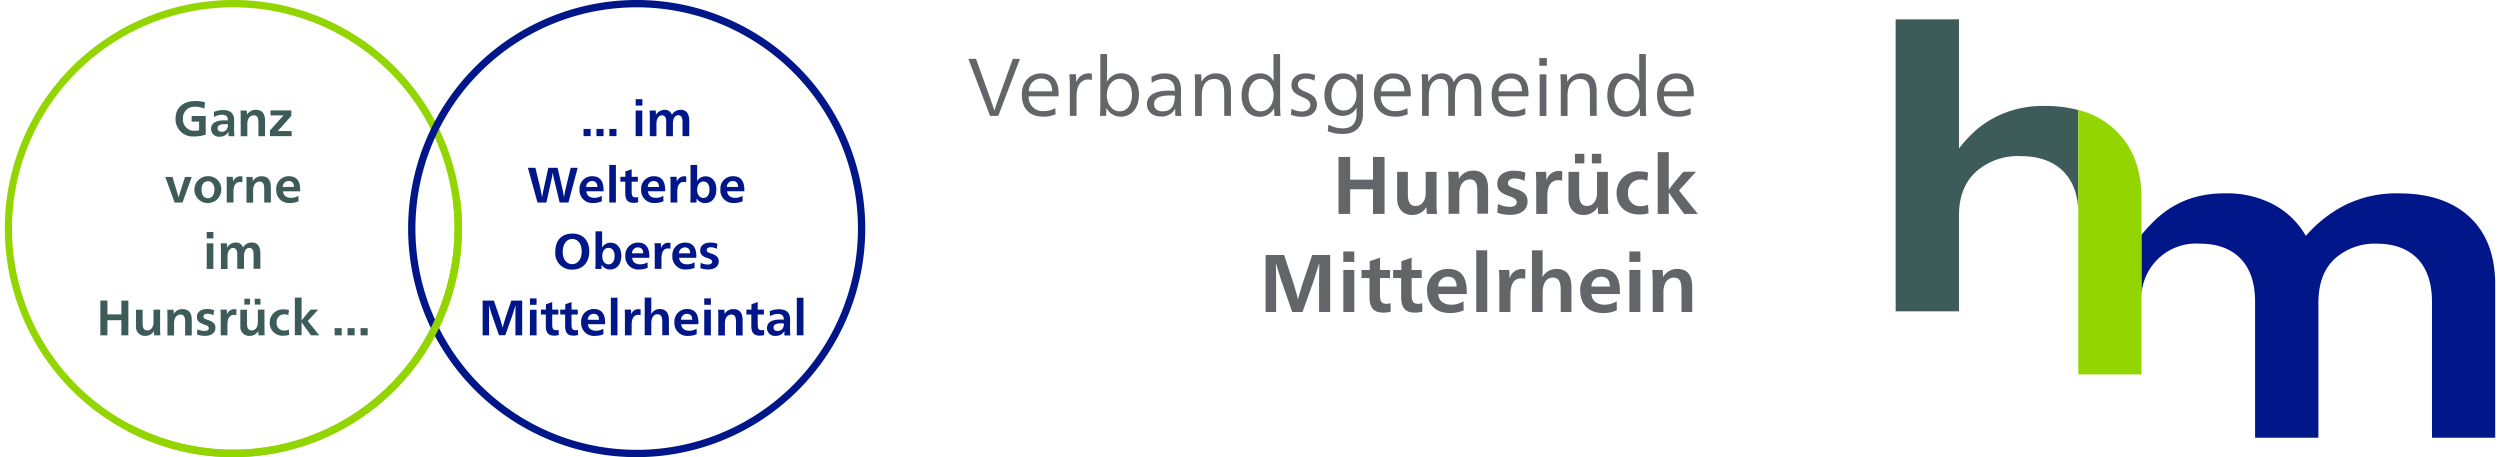 <?xml version="1.0" encoding="UTF-8" standalone="no"?><svg xmlns="http://www.w3.org/2000/svg" height="32" viewBox="0 0 534.196 98.058" width="175"><defs><style>.a{fill:#3d5b58;}.b{fill:#001689;}.c{fill:#93d500;}.d{fill:#636569;}</style></defs><g transform="translate(206.682 4.143)"><path class="a" d="M1693.7,36.365a28.144,28.144,0,0,0-7.305-.883,23.526,23.526,0,0,0-6.153.735,21.554,21.554,0,0,0-5,2.01,20.631,20.631,0,0,0-4,2.893,28.342,28.342,0,0,0-3.162,3.481V16.9H1654.5V79.535h13.581V58.967c0-4.02,1.226-7.134,3.653-9.365a13.475,13.475,0,0,1,9.487-3.358c3.971,0,7.036,1.079,9.218,3.26,2.035,2.035,3.113,4.854,3.236,8.507V36.365Z" transform="translate(-1455.589 -16.9)"/><path class="b" d="M1903.654,221.612V188.836c0-6.3-1.814-11.13-5.467-14.537s-8.7-5.1-15.175-5.1a24.918,24.918,0,0,0-11.546,2.5,28.055,28.055,0,0,0-8.433,6.619,17.436,17.436,0,0,0-6.717-6.619,21.31,21.31,0,0,0-10.713-2.5,23.285,23.285,0,0,0-6.055.735,19.406,19.406,0,0,0-4.879,2.01,20.964,20.964,0,0,0-3.824,2.844,36.063,36.063,0,0,0-3.089,3.334V192a11.73,11.73,0,0,1,12.527-12.012c3.775,0,6.693,1.079,8.752,3.211s3.113,5.2,3.113,9.217v29.2h13.581v-28.9c0-4.143,1.152-7.281,3.481-9.463a12.779,12.779,0,0,1,9.021-3.26c3.775,0,6.668,1.079,8.752,3.211,2.059,2.133,3.113,5.246,3.113,9.316v29.1Zm-89.429-51.53h0Z" transform="translate(-1576.14 -131.864)"/><path class="c" d="M1827.857,133.83h0V115.076q0-9.046-5.442-14.39A17.8,17.8,0,0,0,1814.3,96.2v56.727h13.557v-19.1Z" transform="translate(-1576.215 -76.76)"/><path class="d" d="M1107.172,220.005H1103.2v12.233h2.255v-5.982c0-1.2-.025-3.089-.049-4.486h.025c.27.956,1.005,3.358,1.2,3.9l2.28,6.57h2.206l2.378-6.643c.27-.883.833-2.648,1.2-3.824h.025c-.025,1.4-.049,3.285-.049,4.486v5.982h2.378V220.005H1113.2l-1.961,5.834c-.343,1.005-.76,2.5-1.079,3.628h-.025c-.27-1.128-.711-2.623-1.03-3.628l-1.937-5.834Zm15.052,1.5v-2.255h-2.353V221.5Zm-2.353,10.737h2.353v-9.021h-2.353v9.021Zm5.614-7.281v4c0,2.378.883,3.408,2.942,3.408a5.38,5.38,0,0,0,1.618-.221l-.049-1.814a2.632,2.632,0,0,1-.858.147c-1.128,0-1.4-.613-1.4-1.986v-3.53h2.157v-1.741h-2.157v-2.648l-2.206.76v1.888h-1.765v1.741Zm6.791,0v4c0,2.378.883,3.408,2.942,3.408a5.38,5.38,0,0,0,1.618-.221l-.049-1.814a2.632,2.632,0,0,1-.858.147c-1.128,0-1.4-.613-1.4-1.986v-3.53h2.157v-1.741h-2.157v-2.648l-2.206.76v1.888h-1.765v1.741Zm14.047,3.432a4.152,4.152,0,0,0,.025-.564c0-3.26-1.348-4.829-3.971-4.829a4.4,4.4,0,0,0-4.535,4.682c0,3.04,1.937,4.78,4.9,4.78a6.979,6.979,0,0,0,2.942-.588l-.025-1.937a4.961,4.961,0,0,1-2.623.735c-1.642,0-2.746-.883-2.795-2.28Zm-6.1-1.618a2.075,2.075,0,0,1,2.059-2.108c1.152,0,1.888.637,1.888,2.108Zm8.163,5.467h2.353V219h-2.353v13.238Zm7.134-7.305c0-.49-.025-1.324-.074-1.716h-2.206c.073.76.1,1.741.1,2.672v6.349h2.378v-3.677c0-2.353.76-3.555,2.353-3.555a2.237,2.237,0,0,1,.809.123l.049-2.01a1.969,1.969,0,0,0-.76-.1,2.691,2.691,0,0,0-2.6,1.937h-.049Zm7.109-5.933h-2.3v13.238h2.3v-4.094c0-2.01.735-3.285,2.182-3.285,1.545,0,1.692,1.3,1.692,3.015v4.364h2.3v-5.246c0-2.427-.883-4-3.285-4a3.4,3.4,0,0,0-2.917,1.741h-.025c.025-.539.049-1.4.049-2.182V219Zm16.547,9.389a4.172,4.172,0,0,0,.024-.564c0-3.26-1.348-4.829-3.971-4.829a4.4,4.4,0,0,0-4.535,4.682c0,3.04,1.937,4.78,4.9,4.78a6.978,6.978,0,0,0,2.942-.588l-.024-1.937a4.962,4.962,0,0,1-2.623.735c-1.642,0-2.746-.883-2.795-2.28Zm-6.08-1.618a2.075,2.075,0,0,1,2.059-2.108c1.152,0,1.888.637,1.888,2.108Zm10.492-5.271v-2.255h-2.353V221.5Zm-2.353,10.737h2.353v-9.021h-2.353v9.021Zm7.207-7.5a14.64,14.64,0,0,0-.074-1.52h-2.231c.073.956.1,1.937.1,2.795v6.227h2.3v-4.094a4.619,4.619,0,0,1,.392-2.108,2.112,2.112,0,0,1,1.839-1.177c1.544,0,1.642,1.275,1.642,3.015v4.364h2.3v-5.271c0-2.427-.833-3.971-3.236-3.971a3.4,3.4,0,0,0-2.991,1.716h-.049Z" transform="translate(-1039.438 -169.456)"/><path class="d" d="M1167,146.362h2.5v-5.3h4.9v5.3h2.476V134.13H1174.4v4.878h-4.9V134.13H1167v12.233Zm18.876-1.5a12.345,12.345,0,0,0,.074,1.5h2.182a22.83,22.83,0,0,1-.1-2.672v-6.349H1185.7v4.511c0,1.569-.784,2.795-2.133,2.795-1.373,0-1.692-1.054-1.692-2.623v-4.682h-2.3v5.736c0,2.133,1.275,3.506,3.162,3.506a3.443,3.443,0,0,0,3.113-1.692h.025Zm6.938-6.031a14.709,14.709,0,0,0-.073-1.52h-2.231c.074.956.1,1.937.1,2.795v6.227h2.3v-4.094a4.621,4.621,0,0,1,.392-2.108,2.112,2.112,0,0,1,1.839-1.177c1.544,0,1.642,1.275,1.642,3.015v4.339h2.3v-5.271c0-2.427-.833-3.971-3.236-3.971a3.4,3.4,0,0,0-2.991,1.716h-.049Zm8.237,7.256a7.61,7.61,0,0,0,2.795.466c2.182,0,3.7-1.005,3.7-2.868,0-1.544-.956-2.182-2.55-2.721-1.275-.417-1.642-.637-1.642-1.25s.588-.956,1.373-.956a4.791,4.791,0,0,1,2.157.515l.2-1.765a6.75,6.75,0,0,0-2.451-.417c-2.157,0-3.579,1.054-3.579,2.77,0,1.324.686,2.01,2.4,2.623,1.446.515,1.765.76,1.765,1.4s-.686.956-1.471.956a6.049,6.049,0,0,1-2.549-.613l-.147,1.863Zm10.541-7.036c0-.49-.025-1.324-.074-1.716h-2.206c.073.76.1,1.741.1,2.672v6.349h2.378v-3.677c0-2.353.76-3.555,2.353-3.555a2.236,2.236,0,0,1,.809.123l.049-2.01a1.969,1.969,0,0,0-.76-.1,2.691,2.691,0,0,0-2.6,1.937h-.049Zm11.031,5.81a12.345,12.345,0,0,0,.074,1.5h2.182a22.8,22.8,0,0,1-.1-2.672v-6.349h-2.329v4.511c0,1.569-.785,2.795-2.133,2.795-1.373,0-1.692-1.054-1.692-2.623v-4.682h-2.3v5.736c0,2.133,1.275,3.506,3.162,3.506a3.442,3.442,0,0,0,3.113-1.692h.025Zm.735-11.4h-2.01v2.059h2.01v-2.059Zm-5.638,2.059h2.01v-2.059h-2.01v2.059Zm15.689,1.961a6.188,6.188,0,0,0-1.888-.245,4.6,4.6,0,0,0-4.878,4.658c0,2.795,1.937,4.584,4.952,4.584a6.426,6.426,0,0,0,1.912-.27l-.123-1.839a3.679,3.679,0,0,1-1.52.319,2.541,2.541,0,0,1-2.746-2.844,2.631,2.631,0,0,1,2.7-2.868,3.5,3.5,0,0,1,1.422.27l.172-1.765Zm7.747,8.874h2.917l-4.045-5.025,3.653-4.02h-2.7l-1.544,1.814c-.49.588-1.2,1.5-1.569,2.01h-.025V133.1h-2.378v13.262h2.378v-4.584h.025c.392.613,1.079,1.569,1.544,2.231l1.74,2.353Z" transform="translate(-1087.597 -104.614)"/><path class="d" d="M844.742,48.33H843.1l4.658,12.233h1.765l4.658-12.233h-1.544l-3.162,8.776c-.221.564-.564,1.593-.76,2.255h-.049c-.221-.662-.588-1.716-.76-2.255l-3.162-8.776Zm17.7,8.065a5.543,5.543,0,0,0,.025-.613c0-2.917-1.422-4.339-3.726-4.339-2.476,0-4.168,1.814-4.168,4.584,0,2.917,1.643,4.707,4.584,4.707a6.458,6.458,0,0,0,2.648-.515l-.049-1.324a5.15,5.15,0,0,1-2.525.637,2.979,2.979,0,0,1-3.187-3.162h6.4Zm-6.349-1.1a2.637,2.637,0,0,1,2.623-2.746c1.422,0,2.353.883,2.353,2.746Zm10.149-2.035c0-.466-.024-1.128-.074-1.618h-1.4c.073.76.1,1.716.1,2.672v6.251h1.446V56.248c0-2.133.932-3.481,2.451-3.481a2.777,2.777,0,0,1,.834.1V51.541a2.609,2.609,0,0,0-.809-.1,2.767,2.767,0,0,0-2.5,1.814Zm6.521,5.663a3.41,3.41,0,0,0,3.015,1.814c2.476,0,3.922-2.035,3.922-4.756,0-2.55-1.446-4.56-3.8-4.56a3.5,3.5,0,0,0-3.064,1.79h-.025c.025-.515.049-1.5.049-2.378V47.3h-1.446V57.866c0,.956-.024,1.937-.1,2.7h1.324c.024-.343.073-1.054.073-1.642Zm2.795.662c-1.593,0-2.746-1.52-2.746-3.481,0-2.01,1.25-3.481,2.77-3.481,1.667,0,2.623,1.5,2.623,3.481,0,2.01-1.03,3.481-2.648,3.481Zm6.889-6.1a4.652,4.652,0,0,1,2.623-.858c1.618,0,2.3.907,2.3,2.427v.147c-.392-.025-.882-.049-1.25-.049-3.04,0-4.707,1.005-4.707,2.893,0,1.618,1.2,2.648,3.064,2.648a3.207,3.207,0,0,0,2.991-1.692h.024c-.024.245-.024.588-.024.833,0,.27.024.588.024.735h1.3c-.074-.637-.1-1.692-.1-2.672,0-.417.024-1.814.024-2.942,0-2.059-.956-3.506-3.432-3.506a5.7,5.7,0,0,0-2.917.76l.074,1.275Zm4.952,2.746c0,2.3-.907,3.358-2.623,3.358-1.1,0-1.839-.588-1.839-1.544,0-1.3,1.2-1.863,3.481-1.863a9.174,9.174,0,0,1,.981.049Zm5.712-3.04c0-.466-.025-1.128-.074-1.544h-1.4c.073.76.1,1.716.1,2.672v6.251h1.446V56.2c0-2.476,1.128-3.555,2.672-3.555,1.79,0,2.133,1.324,2.133,3.358v4.56h1.446V55.439c0-2.329-.76-4-3.236-4a3.441,3.441,0,0,0-3.04,1.741ZM910,47.3h-1.446v3.555c0,.883.024,1.716.049,2.231h-.025a3.247,3.247,0,0,0-2.966-1.642c-2.4,0-3.9,1.961-3.9,4.731,0,2.672,1.446,4.584,3.9,4.584a3.441,3.441,0,0,0,3.064-1.814h.025c0,.564.024,1.128.049,1.642h1.324c-.074-.76-.1-1.765-.1-2.7V47.3Zm-4.167,5.32c1.618,0,2.746,1.5,2.746,3.53,0,1.961-1.2,3.432-2.746,3.432-1.618,0-2.623-1.52-2.623-3.432,0-2.084,1.079-3.53,2.623-3.53Zm6.447,7.7a6.477,6.477,0,0,0,2.427.441c1.765,0,3.162-.883,3.162-2.672,0-1.2-.662-1.961-2.3-2.623-1.2-.49-1.765-.833-1.765-1.618,0-.833.735-1.275,1.642-1.275a4.26,4.26,0,0,1,1.912.441l.123-1.2a5.825,5.825,0,0,0-2.059-.368c-1.741,0-3.015.932-3.015,2.525,0,1.226.711,1.814,2.108,2.451,1.446.637,1.937,1.005,1.937,1.79,0,.907-.833,1.4-1.814,1.4a4.442,4.442,0,0,1-2.206-.588l-.147,1.3Zm11.35-7.7c1.618,0,2.721,1.5,2.721,3.432s-1.152,3.358-2.746,3.358-2.623-1.324-2.623-3.309c0-2.01,1.1-3.481,2.648-3.481Zm2.77-.981c0,.466,0,.883.024,1.446H926.4a3.2,3.2,0,0,0-2.917-1.642c-2.4,0-4,1.912-4,4.682,0,2.648,1.544,4.437,3.9,4.437a3.324,3.324,0,0,0,2.991-1.741h.025c-.025.343-.025.809-.025,1.128,0,1.986-.809,3.285-2.966,3.285a6.171,6.171,0,0,1-3.064-.809l-.147,1.422a8.638,8.638,0,0,0,3.26.588c3.04,0,4.29-1.888,4.29-4.315V51.639Zm11.571,4.756a5.543,5.543,0,0,0,.025-.613c0-2.917-1.422-4.339-3.726-4.339-2.476,0-4.167,1.814-4.167,4.584,0,2.917,1.642,4.707,4.584,4.707a6.458,6.458,0,0,0,2.648-.515l-.049-1.324a5.15,5.15,0,0,1-2.525.637,2.979,2.979,0,0,1-3.187-3.162h6.4Zm-6.325-1.1a2.637,2.637,0,0,1,2.623-2.746c1.422,0,2.353.883,2.353,2.746Zm10.1-2.108c0-.466-.025-1.128-.049-1.544h-1.373c.074.76.1,1.716.1,2.672v6.251h1.446v-4.29c0-2.378,1.005-3.628,2.476-3.628,1.226,0,1.692.809,1.692,2.795v5.124h1.446V56.346c0-2.525.883-3.7,2.378-3.7,1.569,0,1.814,1.226,1.814,3.236v4.707h1.446V55.218c0-2.378-.833-3.775-2.917-3.775a3.181,3.181,0,0,0-2.991,1.937,2.468,2.468,0,0,0-2.525-1.937,3.181,3.181,0,0,0-2.868,1.741Zm21.475,3.211a5.543,5.543,0,0,0,.025-.613c0-2.917-1.422-4.339-3.726-4.339-2.476,0-4.167,1.814-4.167,4.584,0,2.917,1.642,4.707,4.584,4.707a6.458,6.458,0,0,0,2.648-.515l-.049-1.324a5.15,5.15,0,0,1-2.525.637,2.979,2.979,0,0,1-3.187-3.162h6.4Zm-6.349-1.1a2.637,2.637,0,0,1,2.623-2.746c1.422,0,2.353.883,2.353,2.746Zm10.321-7.134h-1.618V49.8h1.618V48.158Zm-.1,3.481h-1.446v8.923h1.446V51.639Zm4.462,1.544c0-.466-.025-1.128-.074-1.544h-1.4c.074.76.1,1.716.1,2.672v6.251h1.446V56.2c0-2.476,1.128-3.555,2.672-3.555,1.79,0,2.133,1.324,2.133,3.358v4.56h1.446V55.439c0-2.329-.76-4-3.236-4a3.441,3.441,0,0,0-3.04,1.741ZM988.447,47.3H987v3.555c0,.883.025,1.716.049,2.231h-.025a3.247,3.247,0,0,0-2.966-1.642c-2.4,0-3.9,1.961-3.9,4.731,0,2.672,1.446,4.584,3.9,4.584a3.412,3.412,0,0,0,3.064-1.814h.025c0,.564.024,1.128.049,1.642h1.324c-.074-.76-.1-1.765-.1-2.7V47.3Zm-4.167,5.32c1.618,0,2.746,1.5,2.746,3.53,0,1.961-1.2,3.432-2.746,3.432-1.618,0-2.623-1.52-2.623-3.432,0-2.084,1.079-3.53,2.623-3.53Zm14.414,3.775a5.543,5.543,0,0,0,.025-.613c0-2.917-1.422-4.339-3.726-4.339-2.476,0-4.168,1.814-4.168,4.584,0,2.917,1.643,4.707,4.584,4.707a6.458,6.458,0,0,0,2.648-.515l-.049-1.324a5.15,5.15,0,0,1-2.525.637A2.979,2.979,0,0,1,992.3,56.37h6.4Zm-6.349-1.1a2.637,2.637,0,0,1,2.623-2.746c1.422,0,2.353.883,2.353,2.746Z" transform="translate(-843.1 -39.848)"/></g><path class="c" d="M49.029,98.058A49.029,49.029,0,1,1,98.058,49.029,49.094,49.094,0,0,1,49.029,98.058Zm0-96.489a47.46,47.46,0,1,0,47.436,47.46A47.5,47.5,0,0,0,49.029,1.569Z"/><path class="b" d="M401.929,98.058a49.029,49.029,0,1,1,49.029-49.029A49.078,49.078,0,0,1,401.929,98.058Zm0-96.489a47.46,47.46,0,1,0,47.46,47.46A47.5,47.5,0,0,0,401.929,1.569Z" transform="translate(-266.388)"/><path class="c" d="M129.572,229.327a49.052,49.052,0,0,1-22.872-5.663l.735-1.4a47.518,47.518,0,0,0,69.2-48.171l1.569-.2a50.38,50.38,0,0,1,.417,6.4A49.131,49.131,0,0,1,129.572,229.327Z" transform="translate(-80.543 -131.269)"/><path class="a" d="M83.6,268.49h1.52v-3.236h2.991v3.236h1.5v-7.452h-1.5V264H85.12v-2.966H83.6v7.452Zm11.5-.907a8.371,8.371,0,0,0,.049.907H96.47c-.049-.466-.049-1.054-.049-1.642v-3.873H95v2.746c0,.956-.49,1.716-1.3,1.716-.834,0-1.03-.637-1.03-1.593V263H91.249v3.481a1.911,1.911,0,0,0,1.937,2.133,2.13,2.13,0,0,0,1.912-1.03Zm4.241-3.677c0-.294-.025-.686-.049-.907H97.941c.049.588.049,1.177.049,1.716v3.8h1.422v-2.5a2.618,2.618,0,0,1,.245-1.275,1.316,1.316,0,0,1,1.128-.711c.932,0,1.005.784,1.005,1.839v2.648h1.422V265.3c0-1.471-.515-2.427-1.986-2.427a2.071,2.071,0,0,0-1.888,1.03Zm5,4.413a4.911,4.911,0,0,0,1.691.294c1.324,0,2.255-.613,2.255-1.741,0-.932-.588-1.324-1.569-1.667-.784-.245-1.005-.392-1.005-.76s.343-.588.834-.588a3.073,3.073,0,0,1,1.324.319l.123-1.079a3.9,3.9,0,0,0-1.5-.245c-1.324,0-2.182.637-2.182,1.692,0,.809.417,1.226,1.471,1.593.883.319,1.079.466,1.079.833,0,.392-.417.588-.907.588a3.732,3.732,0,0,1-1.544-.368l-.074,1.128Zm6.423-4.29c0-.294-.025-.809-.049-1.054h-1.348c.049.466.049,1.054.049,1.642v3.873h1.446v-2.231c0-1.422.466-2.157,1.422-2.157a1.581,1.581,0,0,1,.49.074l.025-1.226a1.428,1.428,0,0,0-.466-.074,1.629,1.629,0,0,0-1.569,1.152Zm6.717,3.555a8.37,8.37,0,0,0,.049.907h1.324c-.049-.466-.049-1.054-.049-1.642v-3.873h-1.422v2.746c0,.956-.49,1.716-1.3,1.716-.833,0-1.03-.637-1.03-1.593V263H113.63v3.481a1.911,1.911,0,0,0,1.937,2.133,2.13,2.13,0,0,0,1.912-1.03Zm.466-6.938h-1.226v1.25h1.226v-1.25Zm-3.457,1.25h1.226v-1.25h-1.226v1.25Zm9.561,1.177a3.989,3.989,0,0,0-1.152-.147,2.8,2.8,0,0,0-2.966,2.844,2.715,2.715,0,0,0,3.015,2.795,3.259,3.259,0,0,0,1.152-.172l-.074-1.128a2.056,2.056,0,0,1-.932.2,1.554,1.554,0,0,1-1.667-1.741,1.6,1.6,0,0,1,1.642-1.741,2.223,2.223,0,0,1,.858.172l.123-1.079Zm4.731,5.418h1.79l-2.476-3.064,2.231-2.451h-1.642l-.932,1.1c-.294.368-.735.907-.956,1.226h-.025v-4.9h-1.446v8.065h1.446V265.7h.025c.245.368.662.956.932,1.348l1.054,1.446Zm5.075,0h1.52v-1.544h-1.52v1.544Zm2.77,0h1.52v-1.544h-1.52v1.544Zm2.795,0h1.52v-1.544h-1.52v1.544Z" transform="translate(-63.106 -196.564)"/><path class="a" d="M178.122,204.373V203H176.7v1.373Zm-1.422,6.545h1.422v-5.491H176.7v5.491Zm4.339-4.56c0-.27,0-.711-.025-.932h-1.324c.049.588.049,1.177.049,1.716v3.8h1.422v-2.795c0-1.005.515-1.716,1.177-1.716.588,0,.907.49.907,1.152v3.309h1.446v-2.721c0-1.1.466-1.765,1.152-1.765.613,0,.907.49.907,1.422v3.064H188.2v-3.211c0-1.348-.441-2.427-1.814-2.427a2.1,2.1,0,0,0-1.912,1.079,1.53,1.53,0,0,0-1.569-1.079,2.238,2.238,0,0,0-1.863,1.1Z" transform="translate(-133.383 -153.236)"/><path class="a" d="M141.944,154.347H140.4l2.01,5.491H144.1l1.986-5.491h-1.446l-.981,3.064c-.1.319-.294.956-.392,1.324h-.025c-.074-.368-.27-1.005-.368-1.324l-.932-3.064Zm7.624-.147a2.881,2.881,0,1,0,2.844,2.893,2.729,2.729,0,0,0-2.844-2.893Zm-.025,1.079c.858,0,1.4.662,1.4,1.79s-.539,1.839-1.4,1.839c-.833,0-1.348-.686-1.348-1.765-.025-1.2.49-1.863,1.348-1.863Zm5.393.1c0-.294-.025-.809-.049-1.054H153.54c.049.466.049,1.054.049,1.642v3.873h1.446v-2.255c0-1.422.466-2.157,1.422-2.157a1.58,1.58,0,0,1,.49.074l.025-1.226a1.428,1.428,0,0,0-.466-.074,1.718,1.718,0,0,0-1.569,1.177Zm4.241-.123c0-.294-.025-.686-.049-.907h-1.348c.049.588.049,1.177.049,1.716v3.8h1.422v-2.525a2.618,2.618,0,0,1,.245-1.275,1.316,1.316,0,0,1,1.128-.711c.932,0,1.005.784,1.005,1.839v2.648h1.422v-3.211c0-1.471-.515-2.427-1.986-2.427a2.17,2.17,0,0,0-1.888,1.054Zm10.149,2.231c0-.074.025-.245.025-.343,0-1.986-.833-2.942-2.4-2.942a2.664,2.664,0,0,0-2.746,2.844,2.719,2.719,0,0,0,2.991,2.893,4.3,4.3,0,0,0,1.79-.368l-.025-1.177a2.94,2.94,0,0,1-1.593.441c-1.005,0-1.667-.539-1.691-1.4h3.653ZM165.6,156.5a1.255,1.255,0,0,1,1.25-1.275c.711,0,1.152.392,1.152,1.275Z" transform="translate(-105.982 -116.399)"/><path class="a" d="M155.725,88.694a6.21,6.21,0,0,0-2.084-.294c-2.574,0-4.241,1.446-4.241,3.775A3.693,3.693,0,0,0,153.371,96a7.738,7.738,0,0,0,2.5-.392v-4h-3.015v1.2h1.593v1.863a3.242,3.242,0,0,1-.883.1,2.382,2.382,0,0,1-2.574-2.574,2.426,2.426,0,0,1,2.6-2.574,4.591,4.591,0,0,1,1.986.417l.147-1.348Zm1.937,3.138a3.379,3.379,0,0,1,1.667-.49c.907,0,1.3.368,1.3,1.226-.245-.025-.564-.025-.784-.025-1.814,0-2.819.637-2.819,1.79a1.669,1.669,0,0,0,1.839,1.716,2.078,2.078,0,0,0,1.888-1.03h.025c0,.172-.025.343-.025.49a2.251,2.251,0,0,0,.025.441h1.25c-.025-.368-.074-1.1-.074-1.741,0-.417.025-1.226.025-1.642,0-1.373-.662-2.231-2.378-2.231a4.883,4.883,0,0,0-1.986.417l.049,1.079Zm2.991,1.569c0,1.128-.613,1.593-1.373,1.593-.539,0-.858-.27-.858-.76,0-.637.613-.883,1.741-.883.172.025.27.025.49.049Zm4.069-2.059c0-.294-.025-.686-.049-.907h-1.348c.049.588.049,1.177.049,1.716v3.8H164.8v-2.5a2.618,2.618,0,0,1,.245-1.275,1.316,1.316,0,0,1,1.128-.711c.932,0,1.005.784,1.005,1.839V95.95h1.422V92.715c0-1.471-.515-2.427-1.986-2.427a2.17,2.17,0,0,0-1.888,1.054Zm9.512.221V90.41h-4.462v1.079h2.819c-.2.2-.883.907-2.942,3.236v1.2h4.658V94.847h-3.04c.294-.27,1.03-1.03,2.966-3.285Z" transform="translate(-112.775 -66.729)"/><path class="b" d="M420.5,261.037h-2.4v7.452h1.373v-3.653c0-.735,0-1.888-.025-2.746h.025c.172.588.613,2.035.735,2.378l1.4,4h1.348l1.446-4.045c.172-.539.515-1.618.735-2.329h.024c-.024.858-.024,2.01-.024,2.746v3.653h1.446v-7.452h-2.329l-1.2,3.555c-.2.613-.466,1.52-.662,2.206h-.025c-.172-.686-.417-1.593-.637-2.206l-1.226-3.555Zm9.168.907v-1.373h-1.422v1.373Zm-1.422,6.545h1.422V263h-1.422v5.491Zm3.408-4.437v2.427c0,1.446.539,2.084,1.79,2.084a2.948,2.948,0,0,0,.981-.147l-.025-1.1a1.865,1.865,0,0,1-.515.074c-.686,0-.858-.368-.858-1.2v-2.157h1.324v-1.054h-1.324v-1.618l-1.348.466v1.152H430.6v1.054h1.054Zm4.143,0v2.427c0,1.446.539,2.084,1.79,2.084a2.948,2.948,0,0,0,.981-.147l-.025-1.1a1.864,1.864,0,0,1-.515.074c-.686,0-.858-.368-.858-1.2v-2.157H438.5v-1.054h-1.324v-1.618l-1.348.466v1.152h-1.079v1.054H435.8Zm8.556,2.084c0-.074.025-.245.025-.343,0-1.986-.834-2.942-2.4-2.942a2.664,2.664,0,0,0-2.746,2.844,2.737,2.737,0,0,0,2.991,2.917,4.3,4.3,0,0,0,1.79-.368l-.025-1.177a2.94,2.94,0,0,1-1.593.441c-1.005,0-1.667-.539-1.691-1.4h3.653Zm-3.7-.981a1.255,1.255,0,0,1,1.25-1.275c.711,0,1.152.392,1.152,1.275Zm4.952,3.334h1.422v-8.065h-1.422v8.065Zm4.364-4.462c0-.294-.025-.809-.049-1.054h-1.348c.049.466.049,1.054.049,1.642v3.873h1.446v-2.231c0-1.422.466-2.157,1.422-2.157a1.581,1.581,0,0,1,.49.074L452,262.95a1.428,1.428,0,0,0-.466-.074,1.588,1.588,0,0,0-1.569,1.152Zm4.315-3.628h-1.422v8.065h1.422v-2.5c0-1.226.441-1.986,1.324-1.986.932,0,1.03.784,1.03,1.839v2.648h1.422v-3.187c0-1.5-.539-2.427-2.01-2.427a2.023,2.023,0,0,0-1.765,1.054h-.025c0-.343.025-.858.025-1.324V260.4Zm10.075,5.736c0-.074.025-.245.025-.343,0-1.986-.833-2.942-2.4-2.942a2.664,2.664,0,0,0-2.746,2.844,2.737,2.737,0,0,0,2.991,2.917,4.3,4.3,0,0,0,1.79-.368l-.025-1.177a2.94,2.94,0,0,1-1.593.441c-1.005,0-1.667-.539-1.691-1.4h3.653Zm-3.7-.981a1.255,1.255,0,0,1,1.25-1.275c.711,0,1.152.392,1.152,1.275Zm6.4-3.211v-1.373h-1.422v1.373Zm-1.422,6.545h1.422V263h-1.422v5.491ZM470,263.906c0-.294-.025-.686-.049-.907H468.6c.049.588.049,1.177.049,1.716v3.8h1.422v-2.5a2.619,2.619,0,0,1,.245-1.275,1.316,1.316,0,0,1,1.128-.711c.932,0,1.005.784,1.005,1.839v2.648h1.422V265.3c0-1.471-.515-2.427-1.986-2.427a2.1,2.1,0,0,0-1.888,1.03Zm5.736.147v2.427c0,1.446.539,2.084,1.79,2.084a2.948,2.948,0,0,0,.981-.147l-.025-1.1a1.864,1.864,0,0,1-.515.074c-.686,0-.858-.368-.858-1.2v-2.157h1.324v-1.054h-1.324v-1.618l-1.348.466v1.152H474.68v1.054h1.054Zm4,.343a3.378,3.378,0,0,1,1.667-.49c.907,0,1.3.368,1.3,1.226-.245-.024-.564-.024-.784-.024-1.814,0-2.819.637-2.819,1.79a1.669,1.669,0,0,0,1.839,1.716,2.078,2.078,0,0,0,1.888-1.03h.025c0,.172-.025.343-.025.49a2.252,2.252,0,0,0,.025.441h1.25c-.025-.368-.074-1.1-.074-1.741,0-.417.025-1.226.025-1.642,0-1.373-.662-2.231-2.378-2.231a4.883,4.883,0,0,0-1.986.417l.049,1.079Zm2.991,1.569c0,1.128-.613,1.593-1.373,1.593-.539,0-.858-.27-.858-.76,0-.637.613-.883,1.741-.883.172.025.27.025.49.049Zm2.77,2.525h1.422v-8.065H485.49v8.065Z" transform="translate(-315.605 -196.564)"/><path class="b" d="M485.4,202.89c-2.329,0-3.7,1.4-3.7,3.873a3.5,3.5,0,0,0,3.628,3.849c2.231,0,3.653-1.5,3.653-3.9,0-2.378-1.4-3.824-3.579-3.824Zm-.1,1.152c1.25,0,2.059,1.03,2.059,2.7,0,1.593-.833,2.7-2.01,2.7-1.25,0-2.059-1.054-2.059-2.672.025-1.642.834-2.721,2.01-2.721Zm6.349,5.54a1.975,1.975,0,0,0,1.814,1.005c1.5,0,2.4-1.226,2.4-2.917,0-1.667-.883-2.819-2.28-2.819a2.077,2.077,0,0,0-1.839.981h-.025c.025-.417.025-1.005.025-1.52V202.4h-1.422v6.423c0,.588,0,1.177-.049,1.642H491.6c.024-.221.024-.588.049-.883Zm1.471-3.628c.833,0,1.3.711,1.3,1.765,0,1.03-.49,1.765-1.3,1.765-.833,0-1.348-.735-1.348-1.765-.024-1.005.515-1.765,1.348-1.765Zm8.727,2.157c0-.074.025-.245.025-.343,0-1.986-.833-2.942-2.4-2.942a2.664,2.664,0,0,0-2.746,2.844,2.737,2.737,0,0,0,2.991,2.917,4.3,4.3,0,0,0,1.79-.368l-.024-1.177a2.94,2.94,0,0,1-1.593.441c-1.005,0-1.667-.539-1.692-1.4h3.653Zm-3.7-.981a1.255,1.255,0,0,1,1.25-1.275c.711,0,1.152.392,1.152,1.275ZM504.376,206c0-.294-.025-.809-.049-1.054h-1.348c.049.466.049,1.054.049,1.642v3.873h1.446v-2.231c0-1.422.466-2.157,1.422-2.157a1.581,1.581,0,0,1,.49.074l.025-1.226a1.427,1.427,0,0,0-.466-.074A1.66,1.66,0,0,0,504.376,206Zm7.55,2.108c0-.074.024-.245.024-.343,0-1.986-.833-2.942-2.4-2.942a2.664,2.664,0,0,0-2.746,2.844,2.737,2.737,0,0,0,2.991,2.917,4.3,4.3,0,0,0,1.79-.368l-.025-1.177a2.94,2.94,0,0,1-1.593.441c-1.005,0-1.667-.539-1.692-1.4h3.653Zm-3.7-.981a1.255,1.255,0,0,1,1.25-1.275c.711,0,1.152.392,1.152,1.275Zm4.584,3.162a4.91,4.91,0,0,0,1.691.294c1.324,0,2.255-.613,2.255-1.741,0-.932-.588-1.324-1.569-1.667-.784-.245-1.005-.392-1.005-.76s.343-.588.833-.588a3.074,3.074,0,0,1,1.324.319l.123-1.079a3.9,3.9,0,0,0-1.5-.245c-1.324,0-2.182.637-2.182,1.691,0,.809.417,1.226,1.471,1.593.883.319,1.079.466,1.079.834,0,.392-.417.588-.907.588a3.733,3.733,0,0,1-1.544-.368l-.074,1.128Z" transform="translate(-363.613 -152.783)"/><path class="b" d="M464.515,152.365H466.4l1.986-7.452h-1.5l-1.079,4.462c-.074.27-.27,1.324-.343,1.839h-.024c-.074-.49-.27-1.569-.343-1.839l-1.03-4.462h-1.986l-.981,4.462c-.049.245-.27,1.324-.343,1.839h-.025c-.074-.49-.294-1.569-.343-1.839l-1.079-4.462H457.7l2.059,7.452h1.912l1.1-4.976c.074-.343.2-1.005.245-1.4h.025c.049.417.2,1.054.27,1.4l1.2,4.976Zm9.389-2.353c0-.074.025-.245.025-.343,0-1.986-.833-2.942-2.4-2.942a2.664,2.664,0,0,0-2.746,2.844,2.719,2.719,0,0,0,2.991,2.893,4.3,4.3,0,0,0,1.79-.368l-.025-1.177a2.94,2.94,0,0,1-1.593.441c-1.005,0-1.667-.539-1.691-1.4H473.9Zm-3.7-.981a1.255,1.255,0,0,1,1.25-1.275c.711,0,1.152.392,1.152,1.275Zm4.952,3.334h1.422V144.3h-1.422v8.065Zm3.432-4.437v2.427c0,1.446.539,2.084,1.79,2.084a2.948,2.948,0,0,0,.981-.147l-.025-1.1a1.866,1.866,0,0,1-.515.074c-.686,0-.858-.368-.858-1.2V147.9h1.324V146.85h-1.324v-1.618l-1.348.466v1.152h-1.079V147.9h1.054Zm8.531,2.084c0-.074.025-.245.025-.343,0-1.986-.833-2.942-2.4-2.942a2.664,2.664,0,0,0-2.746,2.844,2.719,2.719,0,0,0,2.991,2.893,4.3,4.3,0,0,0,1.79-.368l-.025-1.177a2.94,2.94,0,0,1-1.593.441c-1.005,0-1.667-.539-1.691-1.4h3.653Zm-3.7-.981a1.255,1.255,0,0,1,1.25-1.275c.711,0,1.152.392,1.152,1.275Zm6.227-1.128c0-.294-.025-.809-.049-1.054h-1.348c.049.466.049,1.054.049,1.642v3.873h1.446V150.11c0-1.422.466-2.157,1.422-2.157a1.58,1.58,0,0,1,.49.074l.025-1.226a1.427,1.427,0,0,0-.466-.074,1.718,1.718,0,0,0-1.569,1.177Zm4.266,3.579a1.975,1.975,0,0,0,1.814,1.005c1.5,0,2.4-1.226,2.4-2.917,0-1.667-.883-2.819-2.28-2.819a2.077,2.077,0,0,0-1.839.981h-.025c.025-.417.025-1.005.025-1.52V144.3h-1.422v6.423c0,.588,0,1.177-.049,1.642h1.324c0-.221.024-.588.049-.883Zm1.446-3.628c.833,0,1.3.711,1.3,1.765,0,1.03-.49,1.765-1.3,1.765-.833,0-1.348-.735-1.348-1.765s.539-1.765,1.348-1.765Zm8.752,2.157c0-.074.025-.245.025-.343,0-1.986-.833-2.942-2.4-2.942a2.664,2.664,0,0,0-2.746,2.844,2.719,2.719,0,0,0,2.991,2.893,4.3,4.3,0,0,0,1.79-.368l-.024-1.177a2.94,2.94,0,0,1-1.593.441c-1.005,0-1.667-.539-1.691-1.4h3.653Zm-3.726-.981a1.255,1.255,0,0,1,1.25-1.275c.711,0,1.152.392,1.152,1.275Z" transform="translate(-345.497 -108.926)"/><path class="b" d="M506.4,94.718h1.52V93.174H506.4v1.544Zm2.77,0h1.52V93.174h-1.52v1.544Zm2.77,0h1.52V93.174h-1.52v1.544Zm7.085-6.545V86.8h-1.446v1.373Zm-1.446,6.545H519V89.227h-1.422v5.491Zm4.339-4.56c0-.27,0-.711-.025-.932h-1.324c.049.588.049,1.177.049,1.716v3.8h1.422v-2.77c0-1.005.515-1.716,1.177-1.716.588,0,.907.49.907,1.152v3.334h1.446V92c0-1.1.466-1.765,1.152-1.765.613,0,.907.49.907,1.422v3.064h1.446V91.507c0-1.348-.441-2.427-1.814-2.427a2.1,2.1,0,0,0-1.912,1.079,1.53,1.53,0,0,0-1.569-1.079,2.214,2.214,0,0,0-1.863,1.079Z" transform="translate(-382.258 -65.521)"/></svg>